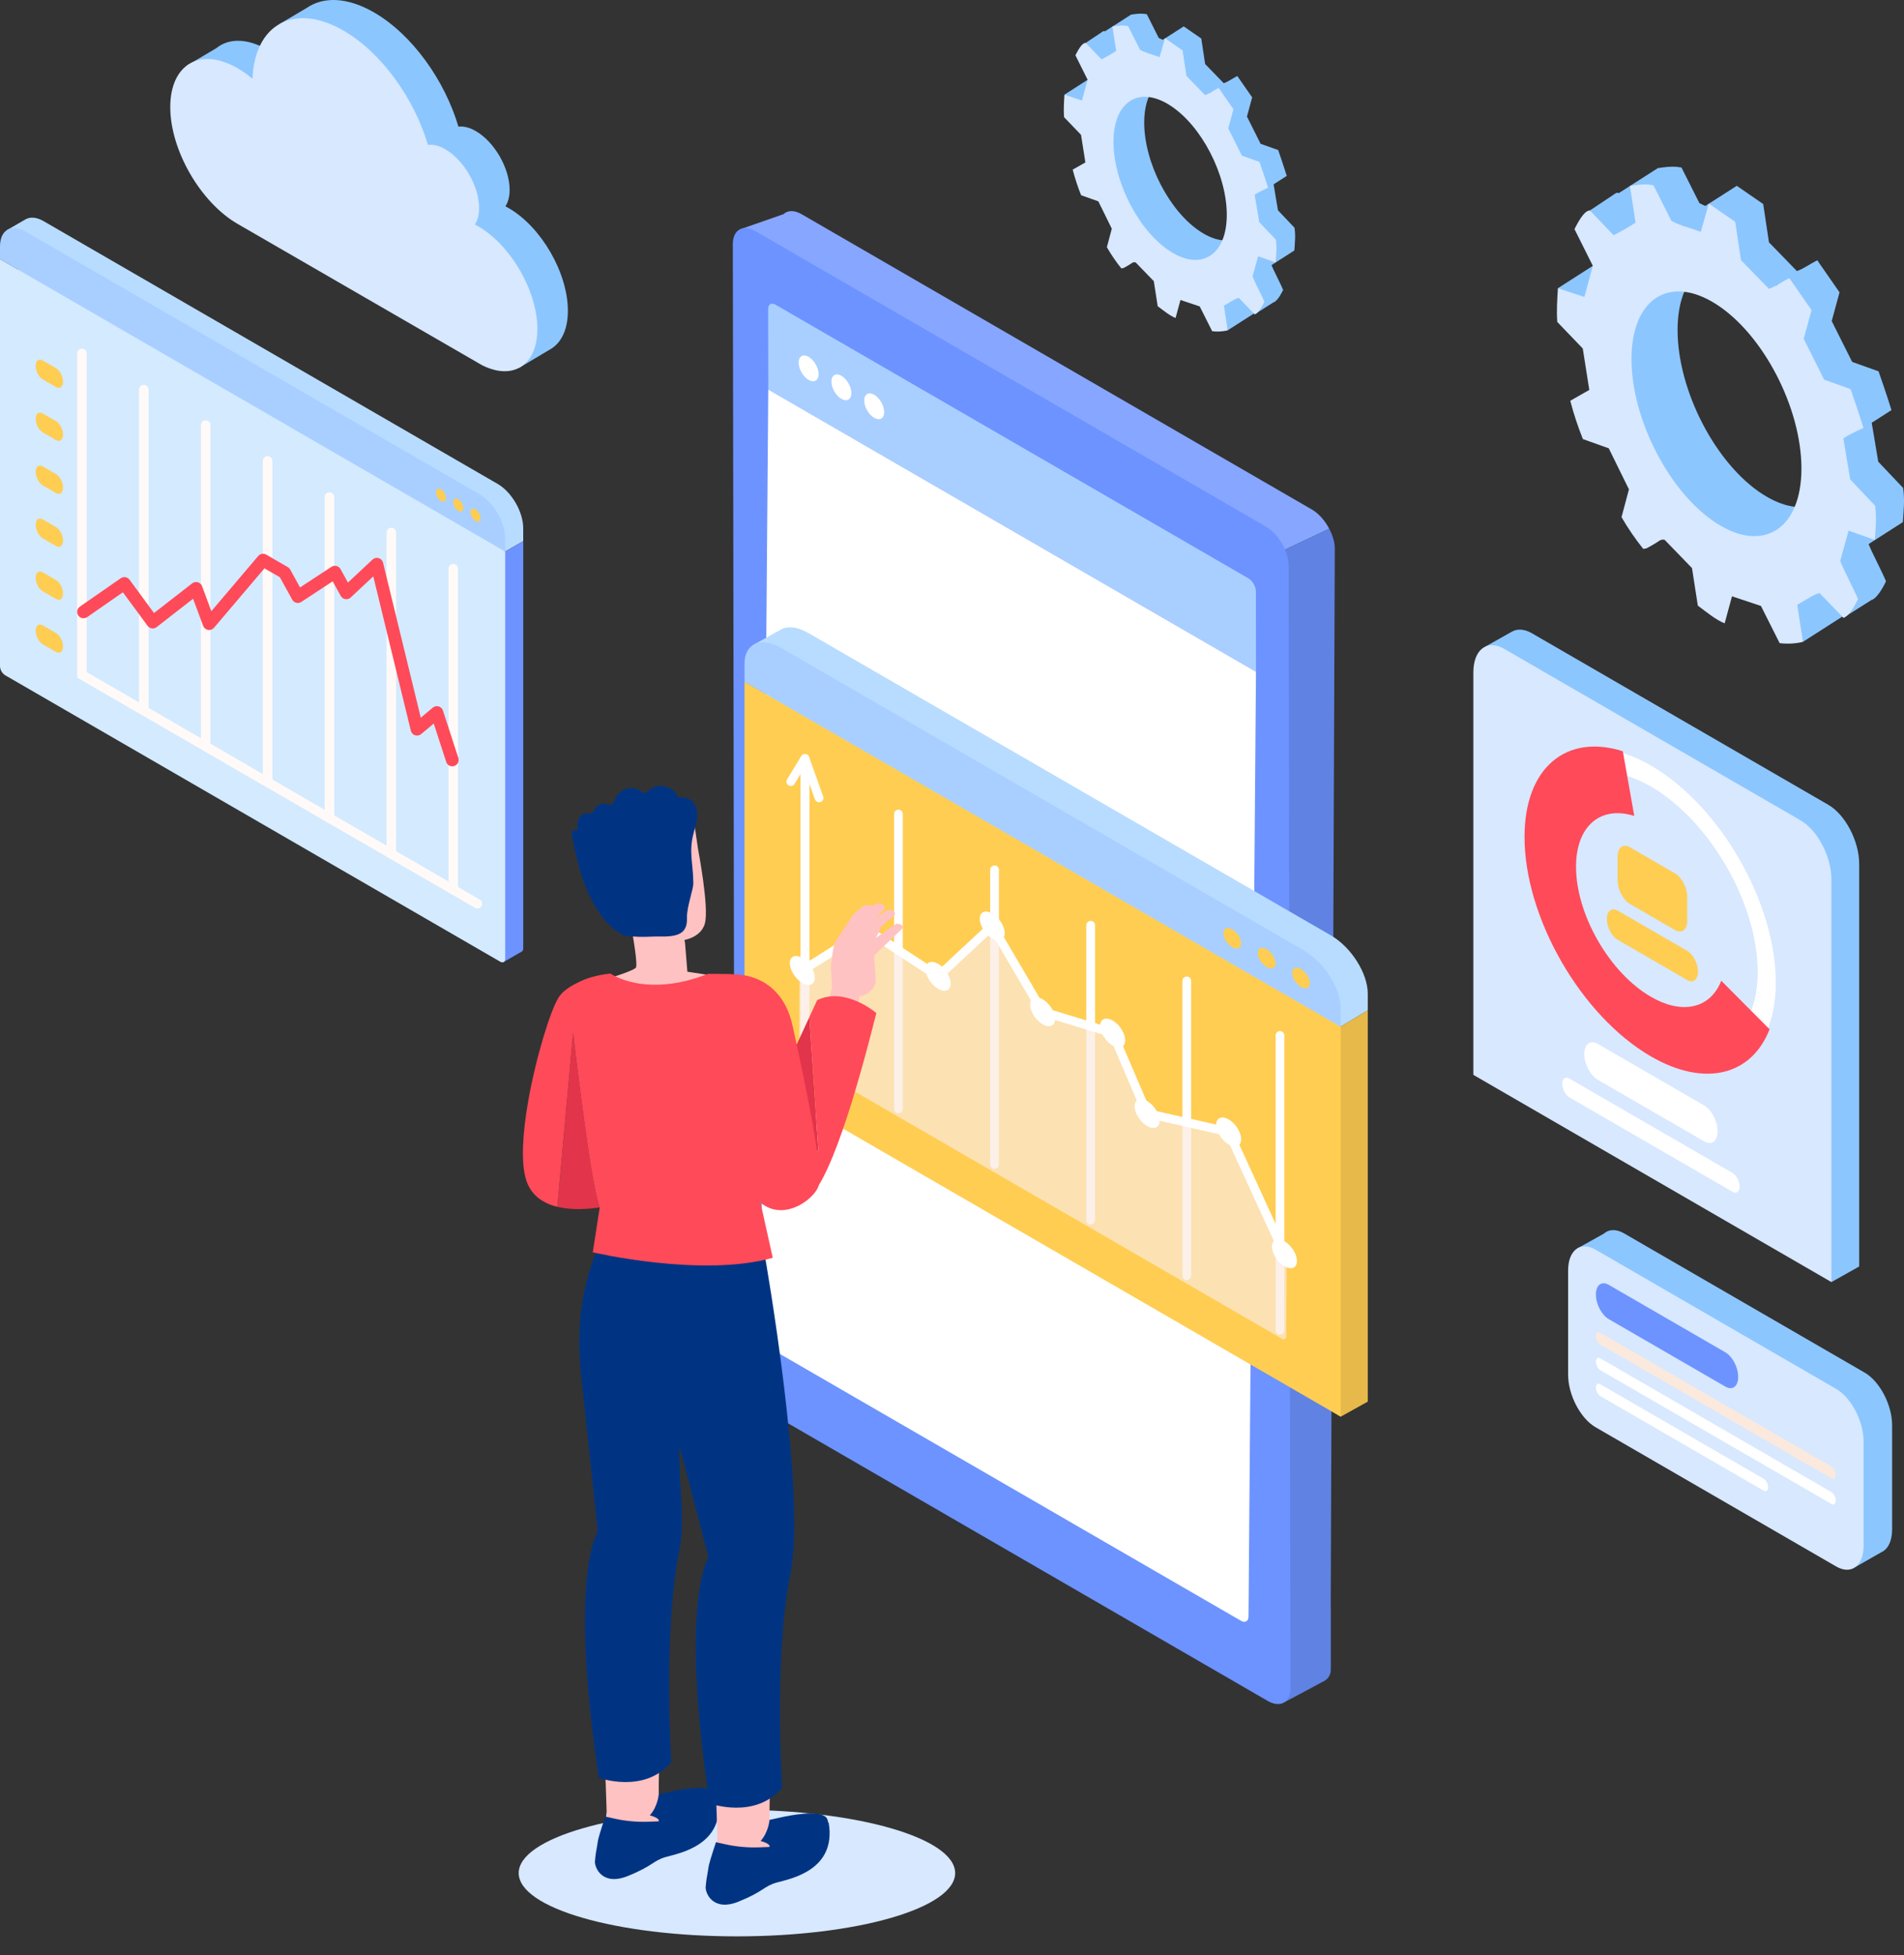 <svg width="301" height="309" fill="none" xmlns="http://www.w3.org/2000/svg"><rect width="100%" height="100%" fill="#333333" stroke="none"/><g clip-path="url(#clip0_3697_688)"><path d="M210.13 83.55C209.468 82.287 208.496 81.156 207.399 80.522L126.744 33.861C125.56 33.175 124.512 33.222 123.856 33.845L116.979 36.245L126.212 45.838L126.282 90.28L196.767 89.876L210.13 83.55Z" fill="#87A6FF"/><path d="M211.015 86.713C211.015 85.693 210.674 84.575 210.132 83.543L196.768 89.88L126.283 90.284L126.47 209.393C126.47 211.662 128.093 214.437 130.085 215.59L203.023 257.786L203.008 257.794V269.027L209.39 265.618C209.693 265.442 209.944 265.189 210.119 264.884C210.294 264.58 210.386 264.235 210.386 263.884V253.81L210.372 253.818L211.015 86.713Z" fill="#6082E3"/><path d="M200.403 268.791L119.745 222.127C117.754 220.974 116.134 218.199 116.131 215.93L115.85 38.572C115.85 36.302 117.458 35.397 119.451 36.549L200.106 83.211C202.099 84.364 203.718 87.139 203.722 89.408L204 266.768C204.008 269.039 202.396 269.944 200.403 268.791Z" fill="#6C93FF"/><path d="M198.537 93.43C198.537 92.681 198.001 91.765 197.343 91.384L122.623 48.159C121.965 47.778 121.432 48.077 121.434 48.826L121.454 61.561L198.557 106.165L198.537 93.43Z" fill="#A8CFFF"/><path d="M121.454 61.562L120.273 210.847C120.273 211.603 120.803 212.524 121.46 212.905L196.181 256.13C196.838 256.511 197.374 256.207 197.376 255.452L198.557 106.166L121.454 61.562Z" fill="white"/><path d="M128.947 60.148C129.563 59.792 129.563 58.636 128.948 57.568C128.332 56.499 127.333 55.921 126.717 56.278C126.101 56.634 126.101 57.789 126.717 58.858C127.333 59.927 128.331 60.505 128.947 60.148Z" fill="white"/><path d="M134.131 63.145C134.747 62.789 134.747 61.633 134.131 60.565C133.515 59.496 132.517 58.918 131.901 59.275C131.285 59.631 131.284 60.786 131.9 61.855C132.516 62.924 133.515 63.502 134.131 63.145Z" fill="white"/><path d="M139.777 65.119C139.777 66.127 139.07 66.536 138.199 66.031C137.328 65.527 136.625 64.302 136.625 63.294C136.625 62.287 137.331 61.878 138.203 62.382C139.074 62.887 139.777 64.111 139.777 65.119Z" fill="white"/><path d="M89.774 49.111C89.774 43.141 85.591 35.886 80.432 32.898C80.252 32.793 80.074 32.696 79.897 32.606C80.323 31.965 80.567 31.085 80.567 29.997C80.567 26.581 78.173 22.426 75.221 20.716C74.214 20.135 73.277 19.919 72.473 20.014C70.313 12.702 65.159 5.451 59.14 1.97C54.917 -0.473 51.122 -0.565 48.486 1.256L44.167 3.808L42.405 7.919L42.372 7.898C39.073 5.992 36.13 6.023 34.185 7.621L29.469 10.408L31.827 12.55C31.77 13.049 31.741 13.55 31.741 14.053C31.741 20.845 36.499 29.104 42.372 32.501L73.792 50.661L82.035 58.146L87.18 55.085C88.784 54.071 89.774 52.011 89.774 49.111Z" fill="#8CC6FF"/><path d="M84.952 51.984C84.952 46.014 80.769 38.759 75.61 35.77C75.43 35.667 75.251 35.57 75.075 35.48C75.501 34.838 75.745 33.957 75.745 32.87C75.745 29.452 73.351 25.298 70.398 23.589C69.392 23.008 68.455 22.792 67.65 22.887C65.491 15.575 60.335 8.327 54.317 4.843C46.569 0.36 40.251 3.777 39.915 12.451C39.176 11.825 38.384 11.264 37.548 10.776C31.682 7.381 26.916 10.133 26.916 16.926C26.916 23.718 31.682 31.977 37.548 35.373L76.174 57.694C81.071 60.188 84.952 57.734 84.952 51.984Z" fill="#D7E8FF"/><path d="M82.715 85.51V83.481C82.715 80.902 80.908 77.767 78.682 76.478L6.888 34.945C5.759 34.291 4.739 34.239 4.005 34.681L1.115 36.348L2.853 38.908V66.426L79.863 87.145L82.715 85.51Z" fill="#B8DCFF"/><path d="M79.861 87.146L2.852 66.427V103.659C2.867 103.938 2.947 104.21 3.086 104.452C3.226 104.694 3.42 104.899 3.653 105.052L76.171 147.005L79.593 152.039L82.436 150.403C82.609 150.333 82.72 150.147 82.72 149.864V85.511L79.861 87.146Z" fill="#6C93FF"/><path d="M0 40.944V105.309C0.015 105.588 0.096 105.859 0.235 106.102C0.375 106.344 0.569 106.549 0.803 106.702L79.066 151.969C79.509 152.225 79.868 152.018 79.868 151.505V87.145L0 40.944Z" fill="#D3EAFF"/><path d="M75.468 143.569C75.335 143.569 75.205 143.534 75.09 143.467L12.194 107.08V55.882C12.19 55.78 12.206 55.678 12.242 55.583C12.279 55.487 12.334 55.4 12.404 55.327C12.475 55.253 12.56 55.194 12.653 55.154C12.747 55.114 12.848 55.094 12.95 55.094C13.052 55.094 13.153 55.114 13.246 55.154C13.34 55.194 13.425 55.253 13.495 55.327C13.566 55.4 13.621 55.487 13.657 55.583C13.693 55.678 13.71 55.78 13.706 55.882V106.21L75.847 142.16C75.99 142.244 76.103 142.373 76.166 142.527C76.229 142.681 76.24 142.851 76.197 143.012C76.154 143.173 76.059 143.315 75.927 143.417C75.796 143.518 75.634 143.573 75.468 143.574V143.569Z" fill="#FFFAF8"/><path d="M22.73 113.06C22.529 113.06 22.337 112.98 22.196 112.838C22.054 112.696 21.975 112.504 21.975 112.303V61.542C21.983 61.346 22.066 61.161 22.206 61.026C22.347 60.89 22.535 60.815 22.73 60.815C22.926 60.815 23.114 60.89 23.255 61.026C23.395 61.161 23.478 61.346 23.486 61.542V112.303C23.486 112.504 23.406 112.696 23.264 112.838C23.122 112.98 22.93 113.06 22.73 113.06Z" fill="#FFFAF8"/><path d="M32.518 118.72C32.317 118.72 32.125 118.64 31.983 118.498C31.842 118.356 31.762 118.163 31.762 117.962V67.203C31.758 67.1 31.775 66.999 31.811 66.903C31.847 66.808 31.902 66.721 31.973 66.647C32.043 66.573 32.128 66.515 32.222 66.475C32.315 66.435 32.416 66.414 32.518 66.414C32.62 66.414 32.721 66.435 32.815 66.475C32.908 66.515 32.993 66.573 33.064 66.647C33.134 66.721 33.189 66.808 33.225 66.903C33.262 66.999 33.278 67.1 33.274 67.203V117.962C33.274 118.163 33.194 118.356 33.052 118.498C32.911 118.641 32.718 118.72 32.518 118.72Z" fill="#FFFAF8"/><path d="M42.302 124.38C42.102 124.38 41.909 124.301 41.767 124.159C41.626 124.017 41.546 123.824 41.545 123.624V72.859C41.541 72.757 41.558 72.655 41.594 72.559C41.63 72.464 41.685 72.377 41.756 72.303C41.826 72.23 41.911 72.171 42.005 72.131C42.099 72.091 42.2 72.07 42.301 72.07C42.403 72.07 42.504 72.091 42.598 72.131C42.692 72.171 42.776 72.23 42.847 72.303C42.917 72.377 42.972 72.464 43.009 72.559C43.045 72.655 43.061 72.757 43.057 72.859V123.62C43.058 123.72 43.038 123.818 43.001 123.911C42.963 124.003 42.907 124.087 42.837 124.157C42.767 124.228 42.684 124.284 42.592 124.322C42.5 124.361 42.401 124.38 42.302 124.38Z" fill="#FFFAF8"/><path d="M52.087 130.044C51.886 130.044 51.694 129.964 51.552 129.822C51.41 129.68 51.33 129.487 51.33 129.286V78.522C51.338 78.327 51.421 78.142 51.562 78.006C51.703 77.871 51.891 77.795 52.086 77.795C52.281 77.795 52.469 77.871 52.61 78.006C52.751 78.142 52.834 78.327 52.842 78.522V129.284C52.842 129.383 52.823 129.482 52.785 129.574C52.747 129.666 52.692 129.75 52.621 129.821C52.551 129.891 52.468 129.947 52.376 129.986C52.284 130.024 52.186 130.044 52.087 130.044Z" fill="#FFFAF8"/><path d="M61.87 135.701C61.67 135.701 61.478 135.621 61.336 135.479C61.194 135.337 61.114 135.145 61.114 134.944V84.183C61.11 84.081 61.126 83.979 61.163 83.884C61.199 83.788 61.254 83.701 61.324 83.627C61.395 83.554 61.48 83.495 61.573 83.455C61.667 83.415 61.768 83.394 61.87 83.394C61.972 83.394 62.072 83.415 62.166 83.455C62.26 83.495 62.345 83.554 62.415 83.627C62.486 83.701 62.541 83.788 62.577 83.884C62.613 83.979 62.63 84.081 62.626 84.183V134.942C62.626 135.041 62.607 135.14 62.569 135.232C62.531 135.324 62.475 135.408 62.405 135.478C62.335 135.549 62.252 135.605 62.16 135.643C62.068 135.681 61.97 135.701 61.87 135.701Z" fill="#FFFAF8"/><path d="M71.654 141.362C71.453 141.362 71.261 141.282 71.12 141.139C70.978 140.997 70.898 140.805 70.898 140.604V89.843C70.906 89.647 70.989 89.462 71.13 89.327C71.271 89.191 71.459 89.115 71.654 89.115C71.85 89.115 72.037 89.191 72.178 89.327C72.319 89.462 72.402 89.647 72.41 89.843V140.604C72.41 140.805 72.33 140.998 72.189 141.14C72.047 141.282 71.854 141.362 71.654 141.362Z" fill="#FFFAF8"/><path d="M71.5 121.105C71.287 121.105 71.08 121.038 70.908 120.912C70.736 120.787 70.608 120.61 70.542 120.407L68.571 114.341L66.574 116.01C66.443 116.12 66.286 116.195 66.118 116.227C65.95 116.26 65.776 116.249 65.613 116.195C65.45 116.142 65.304 116.047 65.188 115.921C65.072 115.795 64.989 115.641 64.949 115.475L59.011 91.084L55.439 94.422C55.327 94.527 55.193 94.605 55.047 94.65C54.901 94.695 54.746 94.707 54.595 94.683C54.443 94.659 54.3 94.602 54.174 94.514C54.048 94.426 53.944 94.311 53.87 94.177L52.595 91.866L47.633 95.122C47.517 95.198 47.386 95.249 47.249 95.272C47.113 95.296 46.973 95.29 46.838 95.257C46.704 95.223 46.578 95.162 46.468 95.078C46.358 94.993 46.266 94.887 46.199 94.766L44.25 91.227L41.806 89.815L33.827 99.209C33.713 99.343 33.566 99.444 33.401 99.503C33.236 99.562 33.058 99.577 32.885 99.546C32.712 99.516 32.551 99.441 32.416 99.328C32.281 99.216 32.178 99.07 32.116 98.906L30.527 94.62L24.759 99.102C24.654 99.183 24.533 99.243 24.405 99.277C24.276 99.312 24.142 99.32 24.01 99.302C23.878 99.284 23.751 99.24 23.636 99.173C23.521 99.106 23.421 99.016 23.341 98.909L19.43 93.599L13.809 97.504C13.7 97.584 13.577 97.642 13.445 97.674C13.314 97.706 13.178 97.712 13.044 97.69C12.911 97.668 12.783 97.619 12.669 97.547C12.555 97.475 12.456 97.38 12.379 97.269C12.302 97.157 12.248 97.032 12.22 96.899C12.193 96.766 12.192 96.63 12.218 96.497C12.245 96.364 12.297 96.238 12.373 96.126C12.449 96.014 12.546 95.918 12.66 95.844L19.09 91.38C19.306 91.23 19.571 91.17 19.83 91.213C20.089 91.256 20.321 91.399 20.476 91.611L24.346 96.877L30.382 92.187C30.507 92.09 30.653 92.023 30.809 91.993C30.964 91.963 31.124 91.97 31.276 92.014C31.429 92.057 31.569 92.136 31.685 92.244C31.801 92.352 31.89 92.485 31.945 92.634L33.411 96.59L40.816 87.869C40.968 87.689 41.179 87.568 41.412 87.527C41.645 87.487 41.884 87.53 42.088 87.649L45.498 89.621C45.656 89.713 45.786 89.847 45.875 90.007L47.433 92.832L52.396 89.576C52.512 89.5 52.643 89.449 52.779 89.426C52.916 89.403 53.056 89.408 53.191 89.441C53.325 89.475 53.452 89.536 53.562 89.62C53.672 89.705 53.764 89.811 53.831 89.933L55.005 92.062L58.89 88.43C59.019 88.309 59.176 88.225 59.347 88.184C59.519 88.144 59.698 88.149 59.866 88.2C60.035 88.25 60.187 88.344 60.309 88.472C60.43 88.6 60.515 88.757 60.557 88.928L66.52 113.419L68.419 111.827C68.546 111.721 68.696 111.648 68.857 111.614C69.018 111.58 69.185 111.586 69.344 111.631C69.502 111.677 69.646 111.761 69.765 111.875C69.883 111.99 69.972 112.132 70.023 112.289L72.455 119.775C72.496 119.901 72.511 120.034 72.501 120.166C72.491 120.299 72.455 120.427 72.395 120.546C72.335 120.664 72.252 120.769 72.151 120.855C72.051 120.941 71.934 121.007 71.808 121.047C71.709 121.083 71.605 121.102 71.5 121.105Z" fill="#FF4A59"/><path d="M79.862 85.126C79.862 82.547 78.056 79.411 75.829 78.121L4.033 36.59C1.805 35.3 0 36.345 0 38.923V40.944L79.862 87.145V85.126Z" fill="#A8CFFF"/><path d="M75.967 81.861C75.967 82.371 75.611 82.576 75.172 82.322C74.941 82.171 74.748 81.967 74.609 81.727C74.471 81.487 74.391 81.217 74.377 80.941C74.377 80.432 74.733 80.225 75.172 80.48C75.404 80.632 75.597 80.836 75.734 81.076C75.873 81.316 75.952 81.585 75.967 81.861Z" fill="#FFCD52"/><path d="M73.008 80.805C73.318 80.626 73.318 80.043 73.007 79.503C72.696 78.964 72.193 78.672 71.882 78.852C71.572 79.031 71.572 79.614 71.883 80.153C72.194 80.693 72.697 80.985 73.008 80.805Z" fill="#FFCD52"/><path d="M70.513 78.709C70.513 79.217 70.157 79.422 69.717 79.169C69.486 79.017 69.294 78.813 69.156 78.573C69.018 78.333 68.939 78.064 68.924 77.788C68.924 77.279 69.281 77.074 69.719 77.327C69.951 77.479 70.143 77.683 70.281 77.923C70.418 78.163 70.498 78.432 70.513 78.709Z" fill="#FFCD52"/><path d="M6.763 98.826L8.84 100.026C9.459 100.384 9.96 101.342 9.96 102.168C9.96 102.994 9.459 103.374 8.84 103.016L6.763 101.816C6.146 101.459 5.645 100.5 5.645 99.673C5.645 98.848 6.146 98.468 6.763 98.826Z" fill="#FFCD52"/><path d="M6.763 90.455L8.84 91.655C9.459 92.012 9.96 92.971 9.96 93.798C9.96 94.623 9.459 95.003 8.84 94.645L6.763 93.445C6.146 93.088 5.645 92.129 5.645 91.303C5.645 90.477 6.146 90.097 6.763 90.455Z" fill="#FFCD52"/><path d="M6.763 82.086L8.84 83.284C9.459 83.642 9.96 84.602 9.96 85.427C9.96 86.253 9.459 86.632 8.84 86.275L6.763 85.076C6.146 84.719 5.645 83.758 5.645 82.933C5.645 82.108 6.146 81.728 6.763 82.086Z" fill="#FFCD52"/><path d="M6.763 73.716L8.84 74.916C9.459 75.274 9.96 76.233 9.96 77.058C9.96 77.885 9.459 78.264 8.84 77.907L6.763 76.707C6.146 76.349 5.645 75.39 5.645 74.564C5.645 73.737 6.146 73.358 6.763 73.716Z" fill="#FFCD52"/><path d="M6.763 65.344L8.84 66.544C9.459 66.901 9.96 67.86 9.96 68.686C9.96 69.512 9.459 69.891 8.84 69.534L6.763 68.334C6.146 67.976 5.645 67.017 5.645 66.192C5.645 65.366 6.146 64.986 6.763 65.344Z" fill="#FFCD52"/><path d="M6.763 56.974L8.84 58.173C9.459 58.531 9.96 59.491 9.96 60.316C9.96 61.141 9.459 61.521 8.84 61.163L6.763 59.965C6.146 59.607 5.645 58.647 5.645 57.822C5.645 56.996 6.146 56.617 6.763 56.974Z" fill="#FFCD52"/><path d="M289.029 127.179L242.196 100.085C240.963 99.372 239.84 99.336 238.979 99.84L234.756 102.218L235.929 105.098L237.163 107.757L237.31 107.585V167.397L287.058 196.174L286.507 196.438L289.534 202.601L293.915 200.14V136.534C293.915 132.927 291.728 128.739 289.029 127.179Z" fill="#8CC6FF"/><path d="M284.647 129.639L237.81 102.546C235.112 100.984 232.922 102.641 232.922 106.246V169.86L289.527 202.607V138.993C289.533 135.388 287.346 131.201 284.647 129.639Z" fill="#D7E8FF"/><path d="M260.996 124.298C270.3 129.686 277.871 142.819 277.871 153.586C277.871 164.353 270.294 168.731 260.996 163.348C251.697 157.965 244.119 144.826 244.119 134.06C244.119 123.294 251.69 118.914 260.996 124.298ZM260.996 120.984C250.094 114.678 241.256 119.79 241.256 132.403C241.256 145.015 250.094 160.354 260.996 166.66C271.897 172.966 280.734 167.855 280.734 155.241C280.734 142.628 271.896 127.291 260.996 120.982V120.984Z" fill="white"/><path d="M272.112 154.983C270.448 159.255 266.098 160.475 260.991 157.522C254.452 153.74 249.151 144.542 249.151 136.974C249.151 130.456 253.086 127.28 258.358 128.945L256.547 118.716C247.652 115.908 241.01 121.264 241.01 132.264C241.01 145.032 249.956 160.551 260.991 166.941C269.602 171.923 276.94 169.865 279.749 162.656L272.112 154.983Z" fill="#FF4A59"/><path d="M269.411 180.371L252.581 170.635C251.408 169.957 250.457 168.136 250.457 166.568C250.457 165.001 251.408 164.281 252.581 164.959L269.411 174.697C270.583 175.375 271.535 177.195 271.535 178.762C271.539 180.331 270.583 181.051 269.411 180.371Z" fill="white"/><path d="M273.908 188.348L248.083 173.409C247.472 173.053 246.969 172.096 246.969 171.273C246.969 170.451 247.467 170.073 248.083 170.428L273.908 185.368C274.519 185.724 275.022 186.679 275.022 187.502C275.022 188.331 274.522 188.704 273.908 188.348Z" fill="white"/><path d="M264.786 146.967L257.674 142.852C256.6 142.232 255.729 140.565 255.729 139.13V135.364C255.729 133.929 256.6 133.27 257.674 133.895L264.786 138.009C265.859 138.631 266.731 140.298 266.731 141.733V145.497C266.731 146.929 265.859 147.589 264.786 146.967Z" fill="#FFCD52"/><path d="M266.707 154.863L255.752 148.525C254.8 147.974 254.027 146.496 254.027 145.219C254.027 143.947 254.8 143.361 255.752 143.912L266.707 150.249C267.659 150.8 268.432 152.28 268.432 153.555C268.432 154.829 267.659 155.414 266.707 154.863Z" fill="#FFCD52"/><path d="M210.395 147.815L127.808 100.043C126.014 99.004 124.41 98.89 123.34 99.553L119.027 101.937L120.661 107.313L121.974 107.022V166.972L161.962 192.261L216.228 159.662V157.034C216.228 153.806 213.614 149.678 210.395 147.815Z" fill="#B8DCFF"/><path d="M161.961 192.261L211.951 223.877L216.227 221.5V159.873V159.662L161.961 192.261Z" fill="#E6B94A"/><path d="M117.697 169.35L211.951 223.878V162.251L117.697 107.724V169.35Z" fill="#FFCD52"/><path d="M127.25 167.132C127.067 167.132 126.892 167.059 126.762 166.93C126.633 166.8 126.561 166.625 126.561 166.441V119.847C126.568 119.669 126.644 119.501 126.773 119.377C126.901 119.254 127.072 119.185 127.25 119.185C127.428 119.185 127.6 119.254 127.728 119.377C127.857 119.501 127.933 119.669 127.94 119.847V166.441C127.94 166.532 127.922 166.622 127.888 166.706C127.853 166.79 127.802 166.866 127.738 166.93C127.674 166.994 127.598 167.045 127.514 167.08C127.43 167.115 127.34 167.132 127.25 167.132Z" fill="white"/><path d="M142.033 175.923C141.85 175.923 141.675 175.85 141.546 175.721C141.416 175.591 141.344 175.415 141.344 175.232V128.637C141.344 128.454 141.416 128.278 141.546 128.149C141.675 128.019 141.85 127.946 142.033 127.946C142.216 127.946 142.391 128.019 142.52 128.149C142.65 128.278 142.722 128.454 142.722 128.637V175.229C142.723 175.32 142.705 175.41 142.671 175.494C142.636 175.578 142.586 175.655 142.522 175.719C142.458 175.784 142.381 175.835 142.298 175.87C142.214 175.905 142.124 175.923 142.033 175.923Z" fill="white"/><path d="M157.23 184.712C157.139 184.712 157.049 184.695 156.965 184.66C156.882 184.625 156.806 184.574 156.741 184.51C156.677 184.446 156.626 184.37 156.592 184.286C156.557 184.202 156.539 184.112 156.539 184.022V137.427C156.547 137.249 156.623 137.081 156.751 136.957C156.88 136.834 157.051 136.765 157.229 136.765C157.407 136.765 157.578 136.834 157.707 136.957C157.835 137.081 157.911 137.249 157.919 137.427V184.022C157.919 184.205 157.846 184.38 157.717 184.51C157.588 184.639 157.412 184.712 157.23 184.712Z" fill="white"/><path d="M172.422 193.503C172.331 193.503 172.242 193.485 172.158 193.45C172.074 193.416 171.998 193.365 171.934 193.301C171.87 193.237 171.82 193.16 171.785 193.077C171.75 192.993 171.732 192.903 171.732 192.812V146.217C171.732 146.034 171.805 145.858 171.934 145.729C172.064 145.599 172.239 145.526 172.422 145.526C172.604 145.526 172.78 145.599 172.909 145.729C173.038 145.858 173.111 146.034 173.111 146.217V192.812C173.111 192.903 173.093 192.993 173.058 193.077C173.024 193.16 172.973 193.237 172.909 193.301C172.845 193.365 172.769 193.416 172.685 193.45C172.602 193.485 172.512 193.503 172.422 193.503Z" fill="white"/><path d="M187.617 202.29C187.526 202.29 187.437 202.273 187.353 202.238C187.269 202.203 187.193 202.153 187.129 202.088C187.065 202.024 187.014 201.948 186.98 201.864C186.945 201.78 186.928 201.69 186.928 201.6V155.008C186.928 154.825 187 154.649 187.13 154.52C187.259 154.39 187.434 154.317 187.617 154.317C187.8 154.317 187.975 154.39 188.104 154.52C188.234 154.649 188.306 154.825 188.306 155.008V201.602C188.306 201.693 188.288 201.782 188.253 201.866C188.219 201.949 188.168 202.025 188.104 202.089C188.04 202.153 187.964 202.204 187.88 202.238C187.797 202.273 187.707 202.29 187.617 202.29Z" fill="white"/><path d="M127.25 167.132C127.067 167.132 126.892 167.059 126.762 166.93C126.633 166.8 126.561 166.625 126.561 166.441V119.847C126.568 119.669 126.644 119.501 126.773 119.377C126.901 119.254 127.072 119.185 127.25 119.185C127.428 119.185 127.6 119.254 127.728 119.377C127.857 119.501 127.933 119.669 127.94 119.847V166.441C127.94 166.532 127.922 166.622 127.888 166.706C127.853 166.79 127.802 166.866 127.738 166.93C127.674 166.994 127.598 167.045 127.514 167.08C127.43 167.115 127.34 167.132 127.25 167.132Z" fill="white"/><path d="M202.347 210.913C202.257 210.913 202.167 210.896 202.083 210.861C202 210.826 201.924 210.775 201.86 210.711C201.796 210.647 201.745 210.571 201.71 210.487C201.676 210.403 201.658 210.313 201.658 210.223V163.627C201.658 163.444 201.731 163.268 201.86 163.139C201.989 163.009 202.165 162.937 202.347 162.937C202.53 162.937 202.706 163.009 202.835 163.139C202.964 163.268 203.037 163.444 203.037 163.627V210.223C203.037 210.313 203.019 210.403 202.985 210.487C202.95 210.571 202.899 210.647 202.835 210.711C202.771 210.775 202.695 210.826 202.611 210.861C202.528 210.896 202.438 210.913 202.347 210.913Z" fill="white"/><path d="M129.481 126.779C129.339 126.778 129.2 126.734 129.084 126.652C128.968 126.57 128.88 126.455 128.832 126.321L127.094 121.44L125.616 123.868C125.57 123.947 125.509 124.017 125.435 124.072C125.362 124.127 125.279 124.167 125.19 124.189C125.101 124.212 125.009 124.216 124.918 124.203C124.828 124.189 124.741 124.157 124.663 124.109C124.584 124.062 124.516 123.999 124.463 123.924C124.409 123.85 124.371 123.766 124.35 123.676C124.329 123.587 124.326 123.494 124.342 123.404C124.357 123.313 124.39 123.227 124.44 123.149L126.669 119.487C126.735 119.374 126.833 119.284 126.95 119.225C127.066 119.167 127.198 119.144 127.327 119.159C127.457 119.172 127.579 119.222 127.682 119.302C127.784 119.382 127.862 119.49 127.905 119.613L130.136 125.858C130.197 126.03 130.188 126.22 130.11 126.386C130.031 126.551 129.891 126.679 129.719 126.741C129.642 126.767 129.562 126.78 129.481 126.779Z" fill="white"/><path opacity="0.69" d="M194.098 178.965L181.133 176.086L175.724 163.237L164.592 159.883L156.649 146.205L148.002 154.31L136.711 146.925L126.39 153.487L126.316 167.166C126.316 167.239 126.335 167.31 126.37 167.373C126.406 167.435 126.458 167.488 126.521 167.524L202.722 211.597C202.785 211.632 202.855 211.65 202.926 211.649C202.997 211.649 203.067 211.63 203.128 211.594C203.19 211.558 203.241 211.507 203.277 211.446C203.313 211.384 203.333 211.314 203.333 211.243L203.401 198.714L194.098 178.965Z" fill="#FBE9DD"/><path d="M206.118 150.193L123.531 102.415C120.31 100.551 117.697 101.657 117.697 104.885V107.723L211.951 162.249V159.41C211.951 156.185 209.336 152.057 206.118 150.193Z" fill="#A8CFFF"/><path d="M195.935 149.777C196.402 149.425 196.277 148.469 195.656 147.641C195.035 146.814 194.153 146.428 193.686 146.781C193.219 147.133 193.343 148.089 193.965 148.916C194.586 149.744 195.468 150.129 195.935 149.777Z" fill="#FFCD52"/><path d="M201.65 152.229C201.65 153.008 201.02 153.274 200.243 152.824C199.465 152.375 198.836 151.379 198.836 150.601C198.836 149.822 199.465 149.555 200.243 150.004C201.02 150.454 201.65 151.451 201.65 152.229Z" fill="#FFCD52"/><path d="M206.798 156.063C207.265 155.711 207.14 154.755 206.519 153.927C205.898 153.1 205.016 152.715 204.549 153.067C204.082 153.419 204.207 154.375 204.828 155.202C205.449 156.03 206.331 156.415 206.798 156.063Z" fill="#FFCD52"/><path d="M203.058 198.814C202.926 198.814 202.797 198.775 202.685 198.704C202.574 198.632 202.485 198.53 202.43 198.41L193.754 179.472L180.845 176.558L175.391 163.813L164.362 160.458L156.699 147.418L148.389 155.157L137.05 147.751L127.205 153.94C127.128 153.988 127.043 154.021 126.953 154.036C126.864 154.051 126.773 154.049 126.684 154.028C126.596 154.008 126.513 153.971 126.439 153.918C126.365 153.865 126.302 153.799 126.254 153.722C126.206 153.645 126.173 153.56 126.158 153.47C126.143 153.381 126.146 153.289 126.166 153.201C126.186 153.112 126.223 153.028 126.276 152.954C126.328 152.88 126.395 152.818 126.471 152.769L137.063 146.112L148.239 153.41L157.02 145.237L165.281 159.292L176.402 162.678L181.84 175.365L194.726 178.275L203.684 197.834C203.76 198.001 203.767 198.191 203.703 198.362C203.639 198.534 203.51 198.673 203.344 198.75C203.255 198.791 203.157 198.813 203.058 198.814Z" fill="white"/><path d="M195.821 180.985C196.477 180.49 196.301 179.148 195.429 177.986C194.557 176.824 193.318 176.282 192.662 176.777C192.006 177.271 192.182 178.614 193.054 179.776C193.926 180.938 195.165 181.479 195.821 180.985Z" fill="white"/><path d="M204.637 200.235C205.293 199.74 205.118 198.398 204.246 197.236C203.373 196.074 202.134 195.532 201.479 196.027C200.823 196.521 200.998 197.864 201.87 199.026C202.743 200.188 203.981 200.729 204.637 200.235Z" fill="white"/><path d="M182.924 178.073C183.58 177.578 183.405 176.236 182.533 175.074C181.66 173.912 180.422 173.37 179.766 173.865C179.11 174.359 179.285 175.702 180.158 176.864C181.03 178.026 182.269 178.567 182.924 178.073Z" fill="white"/><path d="M166.403 161.987C167.059 161.492 166.883 160.15 166.011 158.988C165.139 157.826 163.9 157.284 163.244 157.779C162.588 158.273 162.764 159.616 163.636 160.778C164.508 161.94 165.747 162.481 166.403 161.987Z" fill="white"/><path d="M158.442 148.438C159.098 147.944 158.922 146.601 158.05 145.439C157.178 144.277 155.939 143.736 155.283 144.23C154.627 144.724 154.803 146.067 155.675 147.229C156.547 148.391 157.786 148.932 158.442 148.438Z" fill="white"/><path d="M139.034 148.075C139.034 149.168 138.149 149.544 137.058 148.911C135.967 148.278 135.082 146.882 135.082 145.789C135.082 144.695 135.967 144.319 137.058 144.951C138.149 145.583 139.034 146.982 139.034 148.075Z" fill="white"/><path d="M128.417 155.465C129.073 154.971 128.897 153.628 128.025 152.466C127.153 151.304 125.914 150.763 125.258 151.257C124.602 151.752 124.777 153.094 125.65 154.256C126.522 155.418 127.761 155.96 128.417 155.465Z" fill="white"/><path d="M177.483 165.357C178.139 164.862 177.963 163.52 177.091 162.358C176.219 161.196 174.98 160.655 174.324 161.149C173.668 161.643 173.844 162.986 174.716 164.148C175.588 165.31 176.827 165.851 177.483 165.357Z" fill="white"/><path d="M149.893 156.394C150.549 155.9 150.374 154.557 149.501 153.395C148.629 152.233 147.39 151.692 146.734 152.186C146.079 152.68 146.254 154.023 147.126 155.185C147.999 156.347 149.237 156.888 149.893 156.394Z" fill="white"/><path d="M294.778 216.911L256.751 194.91C255.48 194.175 254.341 194.25 253.547 194.953L249.336 197.302L252.411 200.915V214.658C252.411 217.861 254.355 221.583 256.753 222.97L285.152 239.399L290.578 245.778L293.291 247.653L297.381 245.315C298.437 244.867 299.122 243.584 299.122 241.684V225.223C299.12 222.02 297.175 218.298 294.778 216.911Z" fill="#8CC6FF"/><path d="M290.27 247.544L252.241 225.545C249.843 224.157 247.9 220.436 247.9 217.231V200.77C247.9 197.567 249.843 196.094 252.241 197.481L290.27 219.481C292.668 220.868 294.612 224.589 294.612 227.794V244.255C294.612 247.459 292.668 248.932 290.27 247.544Z" fill="#D7E8FF"/><path d="M272.762 219.125L254.317 208.455C253.198 207.808 252.291 206.071 252.291 204.574C252.291 203.079 253.198 202.391 254.317 203.039L272.762 213.709C273.881 214.357 274.789 216.094 274.789 217.59C274.791 219.086 273.883 219.773 272.762 219.125Z" fill="#6C93FF"/><path d="M289.515 237.662L252.994 216.534C252.607 216.31 252.293 215.709 252.293 215.187C252.293 214.669 252.607 214.43 252.994 214.654L289.515 235.784C289.904 236.008 290.218 236.609 290.218 237.131C290.218 237.648 289.904 237.887 289.515 237.662Z" fill="white"/><path d="M278.82 235.573L252.994 220.634C252.607 220.41 252.293 219.807 252.293 219.287C252.293 218.769 252.607 218.53 252.994 218.754L278.82 233.693C279.207 233.917 279.521 234.52 279.521 235.04C279.521 235.559 279.207 235.797 278.82 235.573Z" fill="white"/><path d="M289.515 233.618L252.994 212.49C252.607 212.265 252.293 211.664 252.293 211.143C252.293 210.625 252.607 210.388 252.994 210.612L289.515 231.74C289.904 231.964 290.218 232.566 290.218 233.087C290.218 233.604 289.904 233.842 289.515 233.618Z" fill="#FBE9DD"/><path d="M116.5 306C135.554 306 151 301.523 151 296C151 290.477 135.554 286 116.5 286C97.446 286 82 290.477 82 296C82 301.523 97.446 306 116.5 306Z" fill="#D7E8FF"/><path d="M142.575 146.247C142.318 145.966 141.783 145.895 141.487 146.102L138.468 148.216L139.399 146.346L141.331 144.7C141.594 144.477 141.504 144.12 141.135 143.913C140.819 143.735 140.395 143.727 140.131 143.892L138.42 145.075L139.739 143.728C140.018 143.441 139.817 143.013 139.319 142.834C138.945 142.701 138.524 142.756 138.308 142.968L138.063 143.212C137.473 142.934 136.719 142.968 136.301 143.317L135.162 144.278C134.956 144.446 134.786 144.654 134.662 144.89C134.662 144.89 132.431 148.205 132.124 148.693C131.635 149.473 131.348 152.822 131.348 152.822L131.544 156.006L130.369 160.932L131.935 161.528L132.079 163.242C132.233 162.739 132.336 162.221 132.386 161.697L134.96 162.676L135.867 157.468C137.228 157.144 138.028 156.498 138.418 155.298C138.515 154.998 138.173 151.013 138.173 151.013L142.601 146.783C142.637 146.748 142.665 146.705 142.683 146.658C142.702 146.61 142.71 146.56 142.708 146.509C142.705 146.459 142.692 146.409 142.669 146.364C142.646 146.319 142.614 146.279 142.575 146.247Z" fill="#FFC2C2"/><path d="M106.697 290.022C106.066 289.343 105.437 287.562 105.438 287.562C105.145 287.195 107.177 284.442 106.912 283.969C106.384 283.033 104.174 285.294 104.15 284.214C104.028 278.879 104.895 261.528 104.591 258.312C104.389 256.189 97.671 256.158 95.759 256.548L95.247 256.44C95.263 256.505 95.276 256.57 95.292 256.634C95.292 256.647 95.299 256.658 95.301 256.67C95.863 259.015 94.13 256.54 94.568 258.997C95.067 261.765 95.923 286.058 95.902 286.29C95.722 288.275 95.516 289.26 95.047 289.916C101.487 295.844 103.707 290.629 103.707 290.629L103.201 289.876C103.068 289.655 109.57 293.114 106.697 290.022Z" fill="#FFC2C2"/><path d="M113.484 283.944L113.422 283.989C113.392 283.823 113.351 283.659 113.3 283.499C112.811 282.006 108.84 282.561 106.535 283.019H106.527L106.292 283.072C105.883 283.156 105.541 283.232 105.298 283.291L104.137 283.547C104.137 283.547 103.999 285.475 102.726 286.879C102.726 286.879 104.399 287.302 104.122 287.824L102.531 287.884C100.743 287.952 98.955 287.792 97.208 287.408L95.679 287.072C95.679 287.072 94.81 289.687 94.595 290.565C94.579 290.628 94.567 290.687 94.559 290.726C94.559 290.726 94.559 290.726 94.559 290.732C94.495 291.03 94.451 291.309 94.418 291.576C94.249 292.422 94.126 293.277 94.051 294.137C93.989 295.16 95.229 298.095 99.259 296.463C103.29 294.831 103.229 294.036 105.274 293.456C107.32 292.875 114.812 291.576 113.484 283.944Z" fill="#003483"/><path d="M124.208 294.07C123.578 293.392 122.95 291.61 122.95 291.61C122.658 291.243 124.689 288.49 124.423 288.018C123.897 287.081 121.686 289.342 121.662 288.263C121.539 282.928 122.407 265.577 122.103 262.362C121.901 260.239 115.183 260.207 113.272 260.598L112.759 260.489C112.775 260.554 112.79 260.619 112.805 260.684C112.805 260.696 112.805 260.708 112.814 260.719C113.376 263.065 111.644 260.589 112.087 263.046C112.587 265.814 113.442 290.108 113.421 290.339C113.242 292.325 113.035 293.311 112.566 293.965C119.007 299.893 121.227 294.679 121.227 294.679L120.722 293.926C120.581 293.704 127.083 297.163 124.208 294.07Z" fill="#FFC2C2"/><path d="M130.996 287.992L130.934 288.037C130.904 287.871 130.864 287.708 130.811 287.547C130.323 286.055 126.353 286.611 124.049 287.069H124.039L123.804 287.121C123.395 287.204 123.053 287.283 122.81 287.34L121.649 287.596C121.649 287.596 121.51 289.525 120.24 290.928C120.24 290.928 121.911 291.352 121.634 291.874L120.035 291.935C118.248 292.002 116.459 291.842 114.712 291.458L113.183 291.123C113.183 291.123 112.315 293.739 112.101 294.616C112.086 294.679 112.074 294.739 112.065 294.778C112.004 295.056 111.957 295.337 111.924 295.619C111.755 296.466 111.632 297.322 111.557 298.182C111.495 299.206 112.735 302.142 116.765 300.509C120.796 298.875 120.734 298.081 122.78 297.501C124.826 296.922 132.326 295.624 130.996 287.992Z" fill="#003483"/><path d="M120.874 198.198L109.914 195.985L97.999 191.241C97.999 191.241 90.375 199.985 91.732 215.957L94.5 242.064C94.5 242.064 89.847 248.847 94.674 280.943C94.674 280.943 101.864 283.565 106.121 278.464C106.121 278.464 104.789 257.599 107.431 244.789C108.364 240.259 107.238 234.343 107.431 228.585L112.013 246.113C112.013 246.113 107.36 252.898 112.188 284.993C112.188 284.993 119.379 287.614 123.634 282.514C123.634 282.514 122.303 261.649 124.944 248.84C127.585 236.032 120.874 198.198 120.874 198.198Z" fill="#003483"/><path d="M108.665 153.56L108.298 149.03L108.201 148.552C109.847 148.192 111.054 147.29 111.43 145.938C112.133 143.415 110.352 134.182 110.352 134.182L109.822 130.555L98.694 130.017L96.494 137.311L98.253 143.036C98.546 144.026 99.028 144.95 99.67 145.758C100.143 148.319 100.863 152.615 100.506 152.951C100.116 153.318 97.765 154.175 96.499 154.492C96.499 154.492 97.384 154.669 96.553 154.737C98.57 158.912 103.208 160.353 107.126 159.794C111.517 159.17 115.017 154.921 115.191 154.558L108.665 153.56Z" fill="#FFC2C2"/><path d="M109.541 126.762C109.315 126.504 109.031 126.304 108.712 126.179C108.393 126.053 108.049 126.005 107.708 126.039C107.589 126.059 107.466 126.041 107.356 125.989C107.247 125.936 107.157 125.85 107.097 125.744C106.664 124.908 105.661 124.309 104.697 124.209C104.258 124.17 103.816 124.231 103.404 124.388C102.992 124.544 102.621 124.793 102.318 125.114C102.209 125.225 102.061 125.291 101.906 125.298C101.75 125.304 101.597 125.25 101.48 125.148C101.114 124.844 100.675 124.645 100.206 124.57C99.738 124.495 99.258 124.548 98.817 124.723C97.917 125.082 97.272 125.89 97.009 126.797C96.984 126.874 96.943 126.944 96.889 127.004C96.835 127.064 96.77 127.113 96.698 127.147C96.625 127.182 96.546 127.201 96.465 127.204C96.385 127.207 96.305 127.193 96.23 127.165C95.787 127.01 95.312 126.965 94.896 127.121C94.84 127.143 94.785 127.167 94.73 127.195C94.314 127.423 93.989 127.787 93.809 128.226C93.745 128.361 93.635 128.468 93.498 128.526C93.362 128.585 93.208 128.592 93.067 128.546C92.81 128.475 92.537 128.496 92.293 128.605C91.799 128.826 91.483 129.324 91.36 129.838C91.236 130.352 91.278 130.885 91.318 131.41C91.355 131.106 90.75 131.07 90.551 131.308C90.352 131.547 90.398 131.891 90.457 132.193C90.999 134.991 91.594 137.801 92.703 140.44C93.811 143.079 95.558 146.039 98.07 147.542C98.916 148.046 99.274 147.934 100.325 148.004C100.716 148.04 101.164 148.05 101.63 148.046C101.987 148.046 102.345 148.046 102.693 148.024C103.304 148.006 103.885 147.985 104.366 147.994C104.643 147.994 104.901 147.994 105.151 147.994C107.558 147.923 108.676 147.236 108.602 145.045C108.542 143.308 109.671 140.462 109.606 139.496C109.577 136.246 108.825 134.597 109.702 131.46C109.922 130.672 110.171 129.883 110.218 129.068C110.266 128.252 110.086 127.386 109.541 126.762Z" fill="#003483"/><path d="M88.109 190.713C90.42 191.277 93.007 191.08 94.812 190.806C93.346 187.255 90.607 163.19 90.607 163.19L88.109 190.713Z" fill="#E2344A"/><path d="M118.453 154.57C117.798 154.288 117.107 154.102 116.399 154.017C116.005 153.958 115.608 153.926 115.21 153.921L111.938 153.893C101.984 157.799 96.508 153.847 96.508 153.847C95.406 153.963 94.318 154.18 93.256 154.494C92.789 154.636 92.332 154.809 91.889 155.015L91.88 155.022C90.927 155.472 89.15 156.28 88.287 157.667C87.014 159.715 84.678 167.166 83.457 174.28C82.635 179.073 82.317 183.709 83.173 186.445C83.957 188.95 85.906 190.176 88.106 190.712L90.604 163.19C90.604 163.19 93.338 187.258 94.809 190.805L93.709 197.899C93.709 197.899 110.905 201.94 122.165 198.769L119.017 184.657C120.294 184.636 120.32 155.339 118.453 154.57Z" fill="#FF4A59"/><path d="M129.374 181.797L127.948 160.727L122.163 173.269C122.006 173.4 122.006 174.779 122.163 176.684C124.277 180.578 126.149 184.013 126.149 184.013L129.374 181.797Z" fill="#E2344A"/><path d="M129.19 158.048L127.949 160.726L129.372 181.797L126.15 184.009C126.15 184.009 124.278 180.581 122.164 176.681C122.597 181.824 124.204 190.859 127.052 189.814C130.963 188.38 135.753 171.149 138.54 160.096C138.55 160.096 133.646 155.881 129.19 158.048Z" fill="#FF4A59"/><path d="M113.998 155.844L116.398 154.017C116.398 154.017 123.444 153.759 125.282 162.043C127.12 170.327 130.244 184.941 129.374 187.488C128.504 190.035 120.862 195.454 117.283 185.365L113.998 155.844Z" fill="#FF4A59"/><path d="M300.859 77.106L296.928 72.96C296.586 70.921 296.25 68.911 295.897 66.809L298.748 64.984L299.014 64.814C298.99 64.732 298.963 64.639 298.933 64.541C298.427 62.871 297.1 59 296.978 58.677L292.807 57.193L289.573 50.738C289.986 49.222 290.385 47.752 290.809 46.197L287.291 41.136C286.45 41.557 285.695 42.071 284.905 42.469C284.635 42.61 284.356 42.733 284.07 42.836L279.653 38.296C279.35 36.286 279.053 34.321 278.74 32.242L276.532 30.72L276.433 30.651L274.566 29.364L272.406 30.747L269.596 32.544C269.275 32.413 268.962 32.264 268.656 32.101L265.822 26.476C265.614 26.433 265.405 26.401 265.194 26.38C264.094 26.258 263.116 26.427 262.087 26.566L258.689 28.741L257.408 29.561L255.862 30.551L255.763 30.448C255.656 30.458 255.55 30.485 255.452 30.53L255.422 30.55C255.294 30.611 255.175 30.689 255.068 30.782L251.335 33.262L254.527 39.422L258.485 39.631H258.556L257.862 42.191L257.797 42.169L253.677 40.813L246.285 45.551L250.324 50.02L254.968 47.843L255.144 47.761L257.623 50.333C257.669 50.613 257.669 50.898 257.623 51.178C257.361 52.77 255.63 53.484 255.923 55.341C254.898 55.923 256.625 58.028 255.647 58.584C255.655 58.608 255.662 58.633 255.668 58.658C256.201 60.691 256.861 62.688 257.643 64.638C257.774 64.699 257.88 64.803 257.942 64.934C258.899 66.587 258.276 74.28 259.516 74.722C260.427 76.569 264.235 79.268 266.218 81.025C266.566 81.321 266.89 81.644 267.185 81.993C267.406 81.946 267.625 81.948 267.796 81.855C267.861 81.828 267.932 81.819 268.002 81.828C268.98 81.883 272.486 83.521 274.112 84.49C274.39 84.641 274.65 84.822 274.89 85.028C275.199 87.012 275.501 88.947 275.812 90.96C277.199 91.98 278.584 93.156 279.992 93.73L280.054 93.758L280.323 92.771C280.605 91.729 280.884 90.703 281.168 89.656C281.184 89.6 281.199 89.543 281.215 89.486L284.567 90.606L284.404 90.738L281.881 92.784L285.023 101.427L291.368 97.365L291.423 97.626L295.853 94.817C296.414 94.695 297.214 93.715 297.957 92.263C298.024 92.132 298.091 91.998 298.156 91.86C297.996 91.5 297.824 91.086 297.629 90.683C297.038 89.451 296.433 88.227 295.844 86.995C295.677 86.646 295.535 86.293 295.403 85.98L298.244 84.162L300.821 82.512C300.876 81.591 300.962 80.706 300.991 79.786C301.027 78.891 300.983 77.993 300.859 77.106ZM262.586 32.379L262.493 32.427L262.249 32.175L262.586 32.379ZM278.639 78.093C271.22 73.317 265.206 61.708 265.206 52.159C265.206 48.694 266 45.982 267.364 44.154C268.709 42.254 270.656 41.259 272.964 41.324L273.013 41.483L273.439 42.865L279.346 47.755L280.813 45.143L280.906 44.978C282.367 46.242 283.692 47.656 284.859 49.197C284.831 49.253 284.45 57.603 284.42 57.665C288.751 63.323 290.065 63.2 290.065 69.901C290.065 71.278 291.937 72.082 291.701 73.207L291.824 72.993C291.483 74.664 290.9 76.054 290.121 77.156C290.097 77.19 290.071 77.223 290.047 77.256C287.682 80.645 283.457 81.195 278.639 78.093Z" fill="#8CC6FF"/><path d="M296.392 85.326C296.497 83.559 296.72 81.925 296.432 79.916L292.501 75.77C292.14 73.619 291.785 71.504 291.411 69.273C291.737 69.077 292.085 68.842 292.457 68.653C293.159 68.296 293.876 67.966 294.587 67.625C294.16 66.155 292.683 61.83 292.555 61.487L288.382 60.001C287.305 57.849 286.227 55.698 285.149 53.548C285.561 52.032 285.962 50.561 286.384 49.006C285.188 47.283 284.03 45.617 282.867 43.945C282.027 44.365 281.27 44.879 280.482 45.279C280.211 45.419 279.932 45.541 279.646 45.646L275.228 41.104C274.926 39.096 274.63 37.131 274.317 35.051L272.009 33.459L270.142 32.172C269.705 33.704 269.287 35.158 268.868 36.643C267.279 36.017 265.764 35.736 264.234 34.909L261.397 29.283C260.035 28.998 258.882 29.208 257.663 29.373C257.952 31.232 258.242 33.086 258.567 35.17C257.453 35.91 256.292 36.575 255.091 37.164L251.339 33.255C250.653 33.295 249.936 34.168 248.907 36.206L251.803 42.001C251.363 43.625 250.929 45.226 250.471 46.922L246.287 45.552C246.183 47.273 246.057 48.969 246.185 50.877C247.572 52.319 248.91 53.711 250.218 55.075C250.57 57.313 250.907 59.457 251.248 61.62L248.241 63.334C248.776 65.393 249.442 67.415 250.236 69.388L254.324 70.845L257.516 77.335C257.107 78.866 256.73 80.274 256.344 81.723C257.36 83.481 258.508 85.159 259.778 86.743C259.999 86.697 260.217 86.698 260.389 86.605C261.018 86.261 261.648 85.913 262.245 85.503C262.526 85.313 262.814 85.198 263.18 85.33C263.931 86.106 264.673 86.872 265.407 87.628C266.106 88.351 266.798 89.066 267.484 89.775C267.792 91.759 268.095 93.694 268.406 95.707C269.815 96.743 271.216 97.94 272.649 98.505C272.739 98.169 272.827 97.846 272.916 97.518L273.808 94.232L278.384 95.757C279.361 97.709 280.36 99.686 281.341 101.634C282.571 101.786 283.819 101.718 285.026 101.434C284.711 99.396 284.414 97.503 284.122 95.572C285.307 94.96 286.348 94.114 287.628 93.713L291.425 97.632C292.036 97.501 292.935 96.351 293.73 94.675C293.57 94.316 293.398 93.902 293.203 93.499C292.612 92.267 292.007 91.042 291.417 89.811C291.226 89.41 291.064 88.994 290.916 88.652C291.381 86.963 291.82 85.373 292.237 83.859L296.392 85.326ZM271.352 82.68C263.934 77.905 257.919 66.294 257.919 56.745C257.919 47.196 263.934 43.327 271.352 48.101C278.77 52.875 284.785 64.486 284.785 74.035C284.785 83.584 278.771 87.455 271.352 82.68Z" fill="#D7E8FF"/><path d="M204.649 35.993L202.029 33.229C201.801 31.87 201.577 30.535 201.341 29.13L203.241 27.914L203.419 27.8L203.365 27.619C203.027 26.504 202.143 23.925 202.065 23.71L199.284 22.721C198.566 21.287 197.847 19.853 197.129 18.419L197.952 15.392L195.608 12.018C195.048 12.299 194.544 12.642 194.02 12.907C193.839 13.001 193.653 13.082 193.463 13.152L190.519 10.123C190.317 8.784 190.119 7.474 189.908 6.088L188.441 5.074L188.375 5.029L187.13 4.172L185.692 5.094L183.819 6.291C183.604 6.205 183.392 6.107 183.186 6L181.298 2.25C181.16 2.222 181.02 2.2 180.879 2.187C180.146 2.107 179.495 2.217 178.809 2.309L176.543 3.759L175.688 4.305L174.658 4.965L174.592 4.896C174.52 4.903 174.45 4.922 174.384 4.952L174.364 4.964C174.279 5.005 174.2 5.057 174.129 5.119L171.64 6.772L173.777 10.872L176.414 11.01H176.461C176.31 11.57 176.156 12.135 175.998 12.716L175.955 12.703L173.21 11.799L168.277 14.958L170.966 17.936L174.06 16.486L174.182 16.431L175.834 18.146C175.865 18.332 175.865 18.523 175.834 18.709C175.66 19.769 174.506 20.246 174.702 21.487C174.019 21.876 175.168 23.278 174.517 23.649L174.532 23.698C174.887 25.053 175.326 26.384 175.848 27.683C175.935 27.724 176.005 27.794 176.047 27.881C176.685 28.983 176.27 34.11 177.097 34.404C177.708 35.637 180.24 37.434 181.563 38.606C181.795 38.803 182.01 39.019 182.207 39.25C182.347 39.238 182.484 39.208 182.614 39.158C182.658 39.141 182.706 39.135 182.752 39.141C183.406 39.177 185.74 40.269 186.826 40.914C187.01 41.016 187.184 41.136 187.344 41.274C187.549 42.597 187.749 43.888 187.955 45.227C188.88 45.907 189.802 46.691 190.74 47.074C190.754 47.074 190.768 47.087 190.783 47.092C190.842 46.869 190.905 46.654 190.961 46.434L191.524 44.353C191.535 44.315 191.545 44.277 191.555 44.239L193.79 44.986L193.681 45.074L192 46.437L194.093 52.192L198.323 49.486L198.359 49.66L201.312 47.786C201.686 47.707 202.22 47.052 202.715 46.084C202.759 45.997 202.804 45.908 202.847 45.816C202.74 45.571 202.625 45.301 202.496 45.031C202.101 44.211 201.699 43.395 201.306 42.574C201.194 42.341 201.099 42.106 201.011 41.897L202.905 40.685L204.623 39.583C204.66 38.971 204.716 38.38 204.737 37.767C204.76 37.175 204.731 36.581 204.649 35.993ZM179.14 6.182L179.078 6.214L178.915 6.046L179.14 6.182ZM189.839 36.651C184.895 33.467 180.886 25.729 180.886 19.365C180.886 17.056 181.416 15.248 182.324 14.03C183.224 12.763 184.523 12.101 186.057 12.144L186.089 12.251L186.373 13.171L190.311 16.431L191.288 14.69L191.351 14.58C192.325 15.424 193.208 16.368 193.987 17.396C193.968 17.434 193.714 23 193.695 23.04C196.581 26.81 197.457 26.73 197.457 31.195C197.457 32.114 198.705 32.649 198.547 33.4L198.629 33.256C198.402 34.371 198.018 35.3 197.495 36.03L197.445 36.097C195.866 38.352 193.051 38.718 189.839 36.651Z" fill="#8CC6FF"/><path d="M201.67 41.471C201.741 40.293 201.89 39.203 201.697 37.865L199.073 35.103C198.829 33.667 198.596 32.258 198.347 30.771C198.565 30.642 198.797 30.484 199.044 30.359C199.512 30.114 199.99 29.901 200.464 29.673C200.18 28.694 199.194 25.811 199.11 25.583L196.328 24.593L194.173 20.292L194.997 17.264L192.652 13.892C192.093 14.172 191.588 14.515 191.064 14.779C190.884 14.873 190.697 14.955 190.506 15.024L187.565 12C187.363 10.66 187.165 9.351 186.954 7.965L185.415 6.904L184.171 6.047C183.881 7.067 183.603 8.037 183.316 9.027C182.254 8.61 181.248 8.422 180.229 7.871C179.568 6.559 178.956 5.343 178.341 4.121C177.433 3.933 176.664 4.072 175.85 4.182C176.045 5.42 176.237 6.656 176.454 8.046C175.71 8.539 174.934 8.982 174.132 9.374L171.631 6.77C171.174 6.795 170.696 7.382 170.009 8.736L171.937 12.6C171.644 13.682 171.355 14.749 171.049 15.879L168.277 14.958C168.208 16.104 168.125 17.234 168.21 18.509L170.899 21.307C171.133 22.799 171.358 24.228 171.584 25.669L169.58 26.809C169.938 28.183 170.382 29.532 170.91 30.85L173.635 31.821L175.762 36.143C175.49 37.162 175.238 38.103 174.982 39.068C175.659 40.24 176.424 41.36 177.269 42.417C177.408 42.404 177.545 42.373 177.676 42.324C178.097 42.095 178.516 41.863 178.914 41.589C178.999 41.517 179.101 41.469 179.211 41.449C179.32 41.429 179.432 41.438 179.537 41.474L181.021 43.006L182.406 44.436C182.612 45.758 182.812 47.049 183.017 48.39C183.956 49.079 184.892 49.879 185.844 50.255C185.905 50.031 185.967 49.815 186.023 49.596L186.618 47.407L189.661 48.424L191.632 52.343C192.452 52.443 193.283 52.398 194.087 52.208L193.486 48.302C194.274 47.89 194.968 47.329 195.822 47.062L198.353 49.676C198.761 49.587 199.359 48.818 199.889 47.704C199.782 47.465 199.667 47.189 199.539 46.92C199.144 46.1 198.741 45.283 198.347 44.463C198.225 44.196 198.111 43.918 198.013 43.69C198.324 42.565 198.616 41.506 198.893 40.497L201.67 41.471ZM184.982 39.707C180.037 36.523 176.029 28.787 176.029 22.422C176.029 16.056 180.037 13.482 184.982 16.66C189.926 19.838 193.94 27.582 193.94 33.945C193.94 40.309 189.926 42.889 184.982 39.707Z" fill="#D7E8FF"/></g><defs><clipPath id="clip0_3697_688"><rect width="301" height="309" fill="white"/></clipPath></defs></svg>
